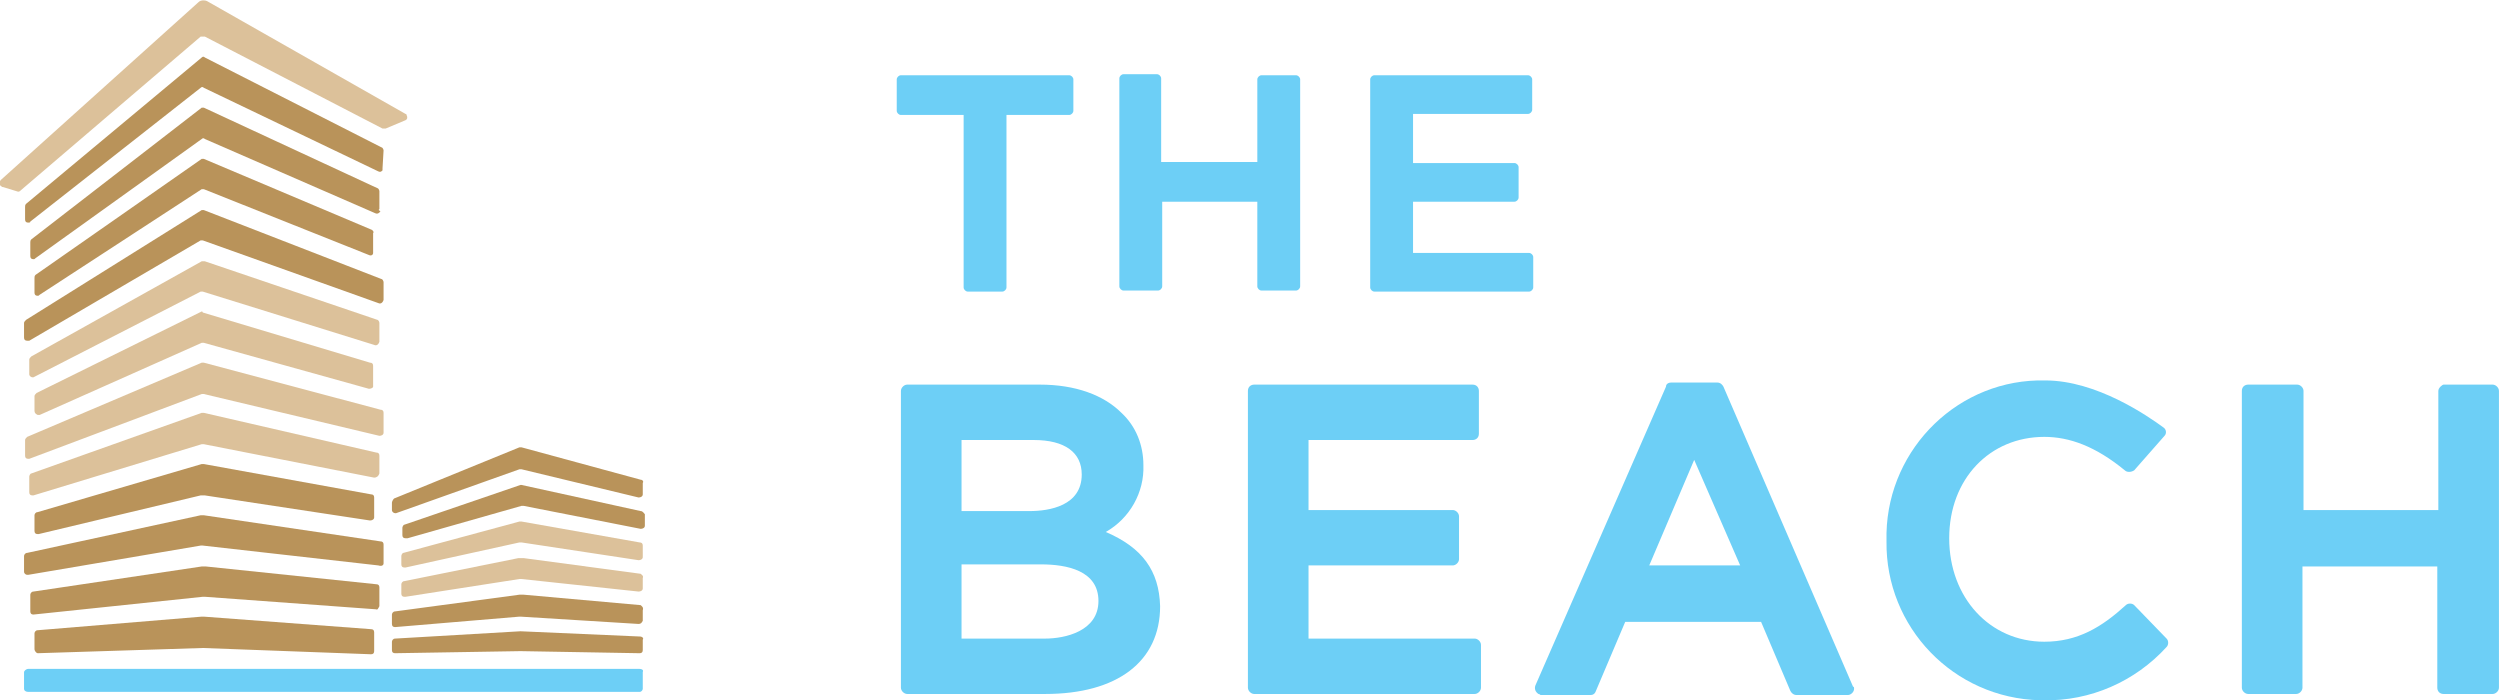 <?xml version="1.0" encoding="utf-8"?>
<!-- Generator: Adobe Illustrator 25.0.1, SVG Export Plug-In . SVG Version: 6.00 Build 0)  -->
<svg version="1.1" id="Layer_1" xmlns="http://www.w3.org/2000/svg" xmlns:xlink="http://www.w3.org/1999/xlink" x="0px" y="0px"
	 viewBox="0 0 239.2 67" style="enable-background:new 0 0 239.2 67;" xml:space="preserve">
<style type="text/css">
	.st0{fill:#6DCFF6;}
	.st1{fill:#DCC19A;}
	.st2{fill:#B9935A;}
</style>
<path class="st0" d="M61.2,64H2.7c-0.2,0-0.4,0.2-0.4,0.3v1.6c0,0.2,0.2,0.3,0.4,0.3h58.5c0.2,0,0.3-0.2,0.3-0.3v-1.6
	C61.6,64.1,61.4,64,61.2,64"/>
<path class="st1" d="M19.6,3.5l17,8.8c0.1,0,0.2,0,0.3,0l1.9-0.8c0.2-0.1,0.2-0.3,0.1-0.5c0-0.1-0.1-0.1-0.1-0.1l-19-10.8
	C19.6,0,19.2,0,19,0.2l-18.9,17c-0.2,0.2-0.2,0.5,0,0.6c0.1,0.1,0.1,0.1,0.2,0.1l1.3,0.4c0.2,0.1,0.3,0,0.4-0.1L19.2,3.5
	C19.3,3.5,19.5,3.5,19.6,3.5"/>
<path class="st2" d="M19.5,59h-0.2L3.6,60.3c-0.2,0-0.3,0.2-0.3,0.3l0,0v1.5c0,0.2,0.2,0.4,0.3,0.4l0,0L19.4,62l0,0l16.1,0.6
	c0.2,0,0.3-0.1,0.3-0.3l0,0v-1.8c0-0.2-0.1-0.3-0.3-0.3L19.5,59z"/>
<path class="st2" d="M36.3,58v-1.8c0-0.2-0.1-0.3-0.3-0.3l-16.3-1.7c-0.1,0-0.3,0-0.4,0L3.2,56.6c-0.2,0-0.3,0.2-0.3,0.3v1.6
	c0,0.2,0.1,0.3,0.3,0.3l0,0l16.2-1.7c0,0,0.1,0,0.2,0L36,58.3C36.1,58.4,36.2,58.2,36.3,58C36.2,58,36.3,58,36.3,58"/>
<path class="st2" d="M36.7,53.9v-1.8c0-0.2-0.1-0.3-0.3-0.3l-16.9-2.5c-0.1,0-0.2,0-0.3,0L2.6,52.9c-0.2,0-0.3,0.2-0.3,0.3v1.5
	c0,0.2,0.2,0.3,0.3,0.3c0,0,0,0,0.1,0l16.5-2.8c0.1,0,0.1,0,0.2,0l16.8,1.9C36.5,54.2,36.7,54.1,36.7,53.9L36.7,53.9"/>
<path class="st2" d="M19.3,44.4L3.6,49c-0.2,0-0.3,0.2-0.3,0.3v1.5c0,0.2,0.1,0.3,0.3,0.3h0.1l15.5-3.7c0.1,0,0.2,0,0.4,0l15.8,2.4
	c0.2,0,0.4-0.1,0.4-0.3c0,0,0,0,0-0.1v-1.8c0-0.2-0.1-0.3-0.3-0.3l-16-2.9C19.4,44.4,19.4,44.4,19.3,44.4"/>
<path class="st1" d="M36.3,45.3v-1.7c0-0.2-0.1-0.3-0.3-0.3l-16.5-3.8h-0.2L3,45.3c-0.1,0-0.2,0.2-0.2,0.3v1.5
	c0,0.2,0.1,0.3,0.3,0.3h0.1l16.1-4.9c0.1,0,0.1,0,0.2,0l16.3,3.2C36,45.7,36.2,45.6,36.3,45.3C36.3,45.4,36.3,45.3,36.3,45.3"/>
<path class="st1" d="M36.7,39.5c0-0.2-0.1-0.3-0.3-0.3l-16.9-4.5c-0.1,0-0.1,0-0.2,0L2.6,41.8c-0.1,0.1-0.2,0.2-0.2,0.3v1.5
	c0,0.2,0.1,0.3,0.3,0.3h0.1l16.5-6.2c0.1,0,0.1,0,0.2,0l16.8,4c0.2,0,0.4-0.1,0.4-0.3v-0.1V39.5z"/>
<path class="st2" d="M61.2,60.9l-11.4-0.5l0,0l-12,0.7c-0.2,0-0.3,0.2-0.3,0.3v0.8c0,0.2,0.1,0.3,0.3,0.3l0,0l12-0.2l11.4,0.2
	c0.2,0,0.3-0.1,0.3-0.3l0,0v-1C61.6,61.1,61.5,60.9,61.2,60.9"/>
<path class="st2" d="M61.3,57.9l-11.2-1c-0.1,0-0.2,0-0.4,0l-11.9,1.6c-0.2,0-0.3,0.2-0.3,0.3v0.9c0,0.2,0.1,0.3,0.3,0.3l0,0l11.9-1
	h0.1l11.3,0.7c0.2,0,0.3-0.1,0.4-0.3l0,0v-1C61.6,58.1,61.4,58,61.3,57.9"/>
<path class="st1" d="M61.3,54.9l-11.2-1.5c-0.2,0-0.3,0-0.5,0l-10.9,2.2c-0.2,0-0.3,0.2-0.3,0.3v0.9c0,0.2,0.1,0.3,0.3,0.3h0.1
	l10.9-1.7h0.2l11.2,1.2c0.2,0,0.4-0.1,0.4-0.3l0,0v-1C61.6,55.1,61.4,55,61.3,54.9"/>
<path class="st1" d="M61.5,52.2c0-0.2-0.1-0.3-0.3-0.3l-11.3-2c-0.1,0-0.2,0-0.2,0l-11.1,3c-0.1,0-0.2,0.2-0.2,0.3V54
	c0,0.2,0.1,0.3,0.3,0.3h0.1l10.9-2.4c0.1,0,0.2,0,0.2,0l11.2,1.7c0.2,0,0.4-0.1,0.4-0.3l0,0V52.2z"/>
<path class="st2" d="M61.3,45.9l-11.4-3.1c-0.1,0-0.1,0-0.2,0l-12,4.9c-0.1,0.1-0.2,0.3-0.2,0.4v0.7c0,0.2,0.2,0.3,0.3,0.3h0.1
	l11.8-4.2c0.1,0,0.1,0,0.2,0l11.2,2.7c0.2,0,0.4-0.1,0.4-0.3c0,0,0,0,0-0.1v-1C61.6,46.1,61.5,45.9,61.3,45.9"/>
<path class="st2" d="M61.3,48.9l-11.4-2.5h-0.1l-11.1,3.8c-0.1,0-0.2,0.2-0.2,0.3v0.7c0,0.2,0.1,0.3,0.3,0.3H39l10.9-3.1h0.2
	l11.2,2.2c0.2,0,0.4-0.1,0.4-0.3c0,0,0,0,0-0.1v-1C61.6,49.1,61.5,48.9,61.3,48.9"/>
<path class="st1" d="M19.3,29.8L3.5,37.6c-0.1,0.1-0.2,0.2-0.2,0.3v1.4c0,0.2,0.1,0.3,0.3,0.4c0.1,0,0.1,0,0.2,0l15.5-6.9
	c0.1,0,0.1,0,0.2,0l15.8,4.4c0.2,0,0.4-0.1,0.4-0.2v-0.1V35c0-0.2-0.1-0.3-0.3-0.3l-16-4.8C19.4,29.8,19.3,29.8,19.3,29.8"/>
<path class="st1" d="M36.3,32.7v-1.8c0-0.1-0.1-0.3-0.2-0.3L19.6,25c-0.1,0-0.2,0-0.3,0L3,34.1c-0.1,0.1-0.2,0.2-0.2,0.3v1.4
	c0,0.2,0.2,0.3,0.3,0.3c0.1,0,0.1,0,0.1,0l16-8.2c0.1,0,0.2,0,0.2,0L35.8,33C36,33.1,36.2,33,36.3,32.7
	C36.3,32.8,36.3,32.7,36.3,32.7"/>
<path class="st2" d="M36.7,28.7V27c0-0.1-0.1-0.3-0.2-0.3l-17-6.6c-0.1,0-0.1,0-0.2,0L2.5,30.6c-0.1,0.1-0.2,0.2-0.2,0.3v1.4
	c0,0.2,0.1,0.3,0.3,0.3c0.1,0,0.1,0,0.2,0L19.2,23c0.1,0,0.2,0,0.2,0l16.8,6C36.4,29.1,36.6,29,36.7,28.7
	C36.7,28.8,36.7,28.8,36.7,28.7"/>
<path class="st2" d="M35.6,22l-16.1-6.8c0,0-0.1,0-0.2,0L3.4,26.3c-0.1,0.1-0.1,0.2-0.1,0.3V28c0,0.2,0.1,0.3,0.3,0.3
	c0.1,0,0.1,0,0.2-0.1l15.5-10.1c0.1,0,0.2,0,0.2,0l15.8,6.3c0.2,0.1,0.4,0,0.4-0.2v-0.1v-1.8C35.8,22.2,35.7,22.1,35.6,22"/>
<path class="st2" d="M36.3,20v-1.7c0-0.1-0.1-0.3-0.2-0.3l-16.6-7.7c-0.1,0-0.1,0-0.2,0L3,22.9c-0.1,0.1-0.1,0.2-0.1,0.3v1.3
	c0,0.2,0.1,0.3,0.3,0.3c0.1,0,0.1,0,0.2-0.1l15.9-11.4c0.1-0.1,0.2-0.1,0.3,0l16.3,7.1c0.2,0.1,0.4,0,0.5-0.2
	C36.2,20.1,36.2,20.1,36.3,20"/>
<path class="st2" d="M36.7,14.4c0-0.1-0.1-0.3-0.2-0.3L19.6,5.5c-0.1-0.1-0.2-0.1-0.3,0l-16.8,14c-0.1,0.1-0.1,0.2-0.1,0.3V21
	c0,0.2,0.1,0.3,0.3,0.3c0.1,0,0.2,0,0.2-0.1L19.2,8.4c0.1-0.1,0.2-0.1,0.3,0l16.7,8c0.2,0.1,0.3,0,0.4-0.1c0-0.1,0-0.1,0-0.2
	L36.7,14.4z"/>
<path class="st0" d="M86.2,11h6v16.5c0,0.2,0.2,0.4,0.4,0.4l0,0h3.3c0.2,0,0.4-0.2,0.4-0.4l0,0V11h6c0.2,0,0.4-0.2,0.4-0.4l0,0v-3
	c0-0.2-0.2-0.4-0.4-0.4H86.2c-0.2,0-0.4,0.2-0.4,0.4v3C85.8,10.8,86,11,86.2,11L86.2,11"/>
<path class="st0" d="M120.2,15.5h-9.1v-8c0-0.2-0.2-0.4-0.4-0.4l0,0h-3.2c-0.2,0-0.4,0.2-0.4,0.4v19.9c0,0.2,0.2,0.4,0.4,0.4h3.3
	c0.2,0,0.4-0.2,0.4-0.4v-8.1h9.1v8.1c0,0.2,0.2,0.4,0.4,0.4l0,0h3.3c0.2,0,0.4-0.2,0.4-0.4V7.6c0-0.2-0.2-0.4-0.4-0.4l0,0h-3.3
	c-0.2,0-0.4,0.2-0.4,0.4l0,0v7.9H120.2z"/>
<path class="st0" d="M135.2,19.3h9.7c0.2,0,0.4-0.2,0.4-0.4V16c0-0.2-0.2-0.4-0.4-0.4h-9.7v-4.7h11c0.2,0,0.4-0.2,0.4-0.4l0,0V7.6
	c0-0.2-0.2-0.4-0.4-0.4l0,0h-14.7c-0.2,0-0.4,0.2-0.4,0.4v19.9c0,0.2,0.2,0.4,0.4,0.4h14.8c0.2,0,0.4-0.2,0.4-0.4l0,0v-2.9
	c0-0.2-0.2-0.4-0.4-0.4l0,0h-11.1V19.3z"/>
<path class="st0" d="M98.5,48.9H92v-6.8h6.9c3,0,4.6,1.2,4.6,3.3C103.5,48.4,100.4,48.9,98.5,48.9 M100,61.1h-8V54h7.6
	c2.5,0,5.5,0.6,5.5,3.5S101.9,61.1,100,61.1 M105.8,50.9c2.3-1.3,3.7-3.8,3.6-6.4c0-1.9-0.7-3.7-2.1-5c-1.7-1.7-4.4-2.7-7.8-2.7
	H86.8c-0.3,0-0.6,0.3-0.6,0.6v28.4c0,0.3,0.3,0.6,0.6,0.6H100c6.9,0,11-3.1,11-8.4C110.9,54.6,109.3,52.4,105.8,50.9"/>
<path class="st0" d="M125.2,54.1h13.8c0.3,0,0.6-0.3,0.6-0.6v-4.1c0-0.3-0.3-0.6-0.6-0.6l0,0h-13.8v-6.7h15.7c0.3,0,0.6-0.2,0.6-0.6
	l0,0v-4.1c0-0.3-0.2-0.6-0.6-0.6l0,0H120c-0.3,0-0.6,0.2-0.6,0.6l0,0v28.4c0,0.3,0.3,0.6,0.6,0.6h21.1c0.3,0,0.6-0.3,0.6-0.6v-4.1
	c0-0.3-0.3-0.6-0.6-0.6l0,0h-15.9L125.2,54.1L125.2,54.1z"/>
<path class="st0" d="M157.8,54.1l4.3-10.1l4.4,10.1H157.8z M159.4,37l-12.5,28.6c-0.1,0.3,0,0.6,0.3,0.8c0.1,0,0.2,0.1,0.2,0.1h4.8
	c0.2,0,0.4-0.1,0.5-0.4l2.8-6.6h13l2.8,6.6c0.1,0.2,0.3,0.4,0.6,0.4h4.9c0.3,0,0.6-0.3,0.6-0.6c0-0.1,0-0.2-0.1-0.2L164.9,37
	c-0.1-0.2-0.3-0.4-0.6-0.4h-4.4C159.7,36.6,159.4,36.7,159.4,37"/>
<path class="st0" d="M204.2,57.9c-0.2-0.2-0.6-0.2-0.8,0c-2.3,2.1-4.6,3.5-7.8,3.5c-5.2,0-9.1-4.2-9.1-9.9s3.9-9.7,9.1-9.7
	c2.4,0,4.9,0.9,7.7,3.2c0.2,0.2,0.6,0.2,0.9,0l2.9-3.3c0.2-0.2,0.2-0.6-0.1-0.8l0,0c-1.5-1.1-6.4-4.5-11.3-4.5
	c-8.2-0.2-15,6.4-15.2,14.6c0,0.2,0,0.5,0,0.7v0.1c-0.1,8.2,6.4,15,14.7,15.2c0.1,0,0.2,0,0.3,0c4.5,0.1,8.8-1.8,11.8-5.1
	c0.2-0.2,0.2-0.6,0-0.8L204.2,57.9z"/>
<path class="st0" d="M233.3,37.4v11.4h-12.9V37.4c0-0.3-0.3-0.6-0.6-0.6h-4.7c-0.3,0-0.6,0.2-0.6,0.6l0,0v28.4
	c0,0.3,0.3,0.6,0.6,0.6l0,0h4.6c0.3,0,0.6-0.3,0.6-0.6l0,0V54.2h12.9v11.6c0,0.3,0.2,0.6,0.6,0.6l0,0h4.7c0.3,0,0.6-0.3,0.6-0.6l0,0
	V37.4c0-0.3-0.3-0.6-0.6-0.6h-4.7C233.7,36.8,233.3,37.1,233.3,37.4L233.3,37.4"/>
</svg>
